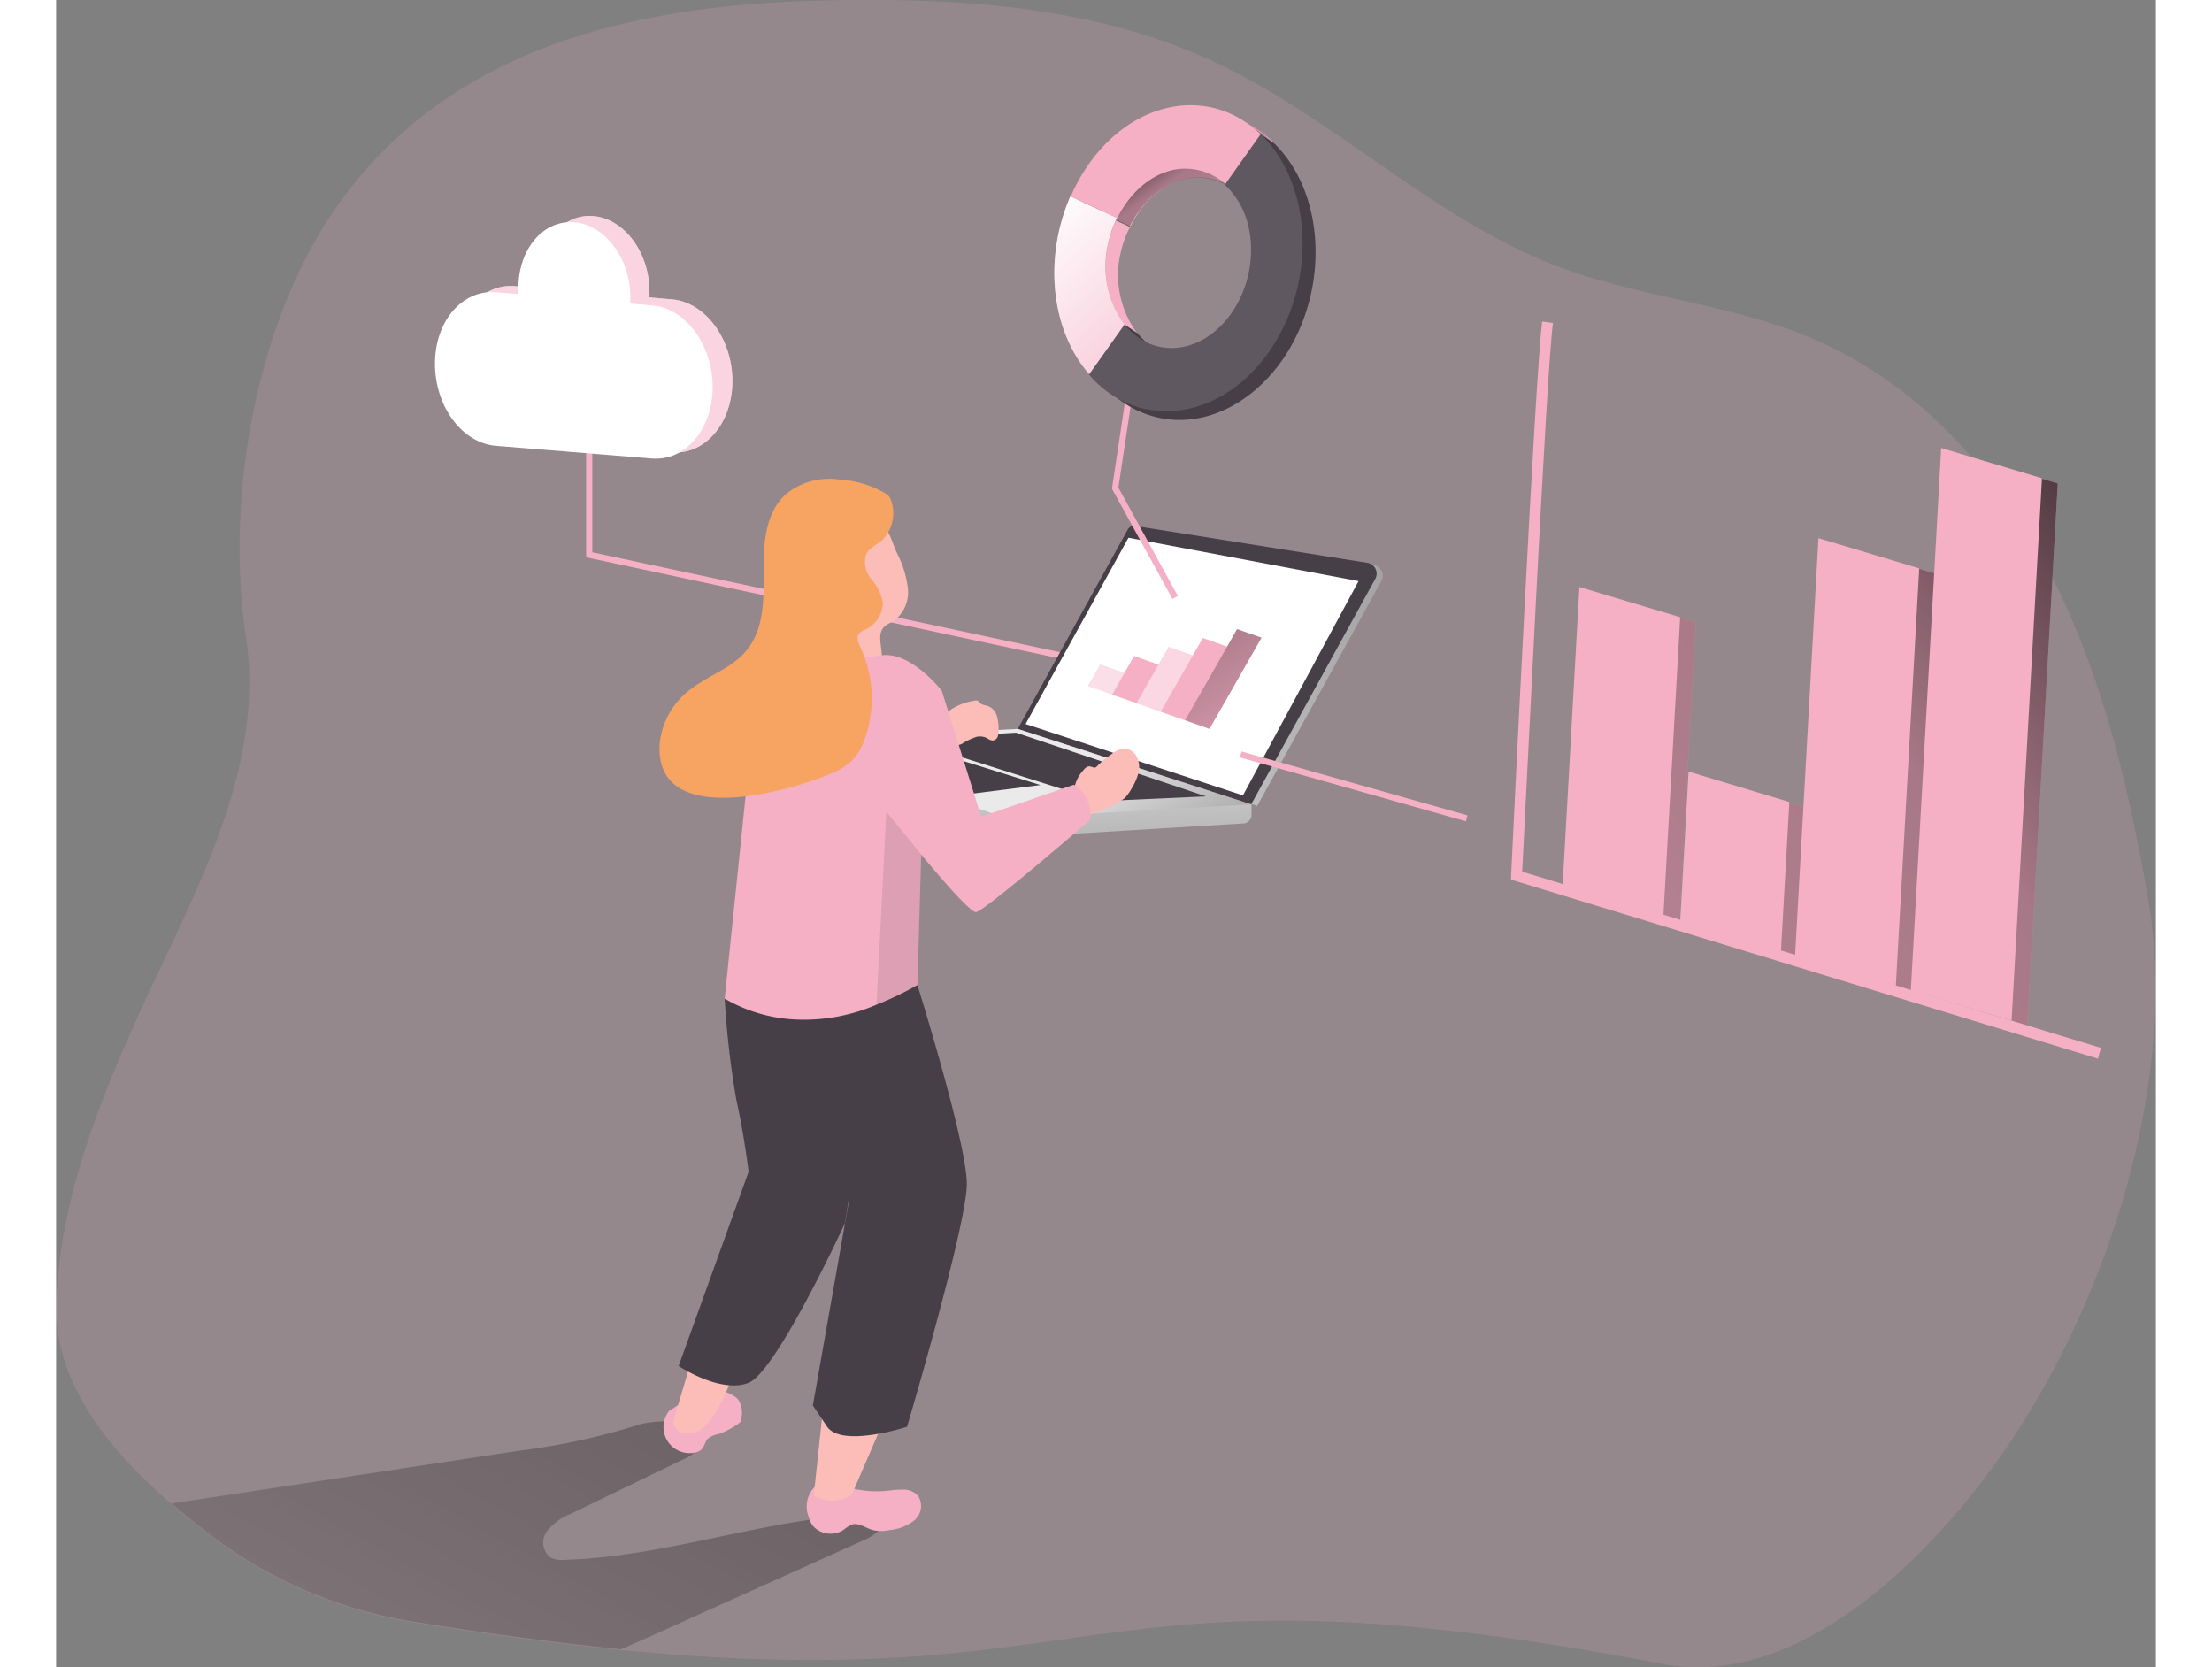 <svg xmlns="http://www.w3.org/2000/svg" xmlns:xlink="http://www.w3.org/1999/xlink" id="Layer_1" data-name="Layer 1" viewBox="0 0 150.03 119.12" width="406" height="306" class="illustration styles_illustrationTablet__1DWOa"><rect x="0" y="0" width="150.03" height="119.12" fill="#808080" stroke="none"/><defs><linearGradient id="linear-gradient" x1="346.78" y1="-130.78" x2="202.62" y2="-31.92" gradientTransform="matrix(1, -0.1, 0.1, 1, -181.12, 186.4)" gradientUnits="userSpaceOnUse"><stop offset=".01"/><stop offset=".08" stop-opacity=".69"/><stop offset=".21" stop-opacity=".32"/><stop offset="1" stop-opacity="0"/></linearGradient><linearGradient id="linear-gradient-2" x1="353.13" y1="-121.52" x2="208.97" y2="-22.66" xlink:href="#linear-gradient"/><linearGradient id="linear-gradient-3" x1="353.24" y1="-121.36" x2="209.08" y2="-22.5" xlink:href="#linear-gradient"/><linearGradient id="linear-gradient-4" x1="355.49" y1="-118.08" x2="211.33" y2="-19.22" xlink:href="#linear-gradient"/><linearGradient id="linear-gradient-5" x1="68.54" y1="83.97" x2="20.47" y2="170.22" gradientTransform="matrix(1, 0, 0, 1, 0, 0)" xlink:href="#linear-gradient"/><linearGradient id="linear-gradient-6" x1="82.07" y1="62.8" x2="107.72" y2="62.8" gradientUnits="userSpaceOnUse"><stop offset="0" stop-color="#eaeaea"/><stop offset="1" stop-color="#a3a3a3"/></linearGradient><linearGradient id="linear-gradient-7" x1="-312.67" y1="496.34" x2="-305.58" y2="506.8" gradientTransform="matrix(0.91, 0.58, -0.41, 0.91, 572.22, -204.95)" xlink:href="#linear-gradient-6"/><linearGradient id="linear-gradient-8" x1="-310.08" y1="500.67" x2="-301.95" y2="505.21" gradientTransform="matrix(0.91, 0.58, -0.41, 0.91, 572.22, -204.95)" xlink:href="#linear-gradient-6"/><linearGradient id="linear-gradient-9" x1="-761.81" y1="755.58" x2="-743.85" y2="768.3" gradientTransform="matrix(0.88, 0.31, -0.51, 0.89, 1132.83, -394.01)" xlink:href="#linear-gradient"/><linearGradient id="linear-gradient-10" x1="90.52" y1="23.84" x2="103.33" y2="41.65" gradientTransform="matrix(1, 0, 0, 1, 0, 0)" xlink:href="#linear-gradient"/><linearGradient id="linear-gradient-11" x1="82.3" y1="30.33" x2="96.06" y2="45.51" gradientUnits="userSpaceOnUse"><stop offset=".01" stop-color="#fff"/><stop offset="1" stop-color="#fff" stop-opacity="0"/></linearGradient></defs><title>15</title><path d="M151.19 120.13c-5.34 7.26-14.28 15.67-23.47 13.91-41.62-8-39.08 2.44-74.43-1-4.37-.44-9.33-1.08-15-2a32.31 32.31.0 01-14.89-6.6c-.74-.58-1.48-1.18-2.22-1.82-4.35-3.76-8.37-8.54-8.23-14.26.18-7.09 2.83-13.92 5.7-20.31 3.88-8.63 9.28-17.73 7.85-27.34C25.07 51.2 27 39.55 32 31.4c8-12.81 22-15.93 36-16.22 9.25-.19 18.77.36 27.2 4.17 8.86 4 16 11.4 25 14.83 6 2.26 12.56 2.7 18.43 5.25 7.39 3.21 13.09 9.57 16.79 16.73s5.56 15.11 6.95 23C164.76 92.55 159.21 109.24 151.19 120.13z" transform="translate(-12.93 -15.15)" fill="#f5b0c6" opacity=".18" style="isolation: isolate;"/><polygon points="71.91 47.09 37.87 39.82 37.87 29.29 38.31 29.29 38.31 39.46 72 46.66 71.91 47.09" fill="#f5b0c6"/><polygon points="115.97 65.82 108.77 63.65 109.97 42.31 117.16 44.47 115.97 65.82" fill="#f5b0c6"/><polygon points="124.36 68.34 117.17 66.18 117.77 55.51 124.96 57.67 124.36 68.34" fill="#f5b0c6"/><polygon points="132.57 70.81 125.38 68.64 127.05 38.82 134.25 40.98 132.57 70.81" fill="#f5b0c6"/><polygon points="140.84 73.29 133.65 71.13 135.82 32.38 143.02 34.54 140.84 73.29" fill="#f5b0c6"/><polygon points="115.97 65.82 108.77 63.65 109.97 42.31 117.16 44.47 115.97 65.82" fill="url(#linear-gradient)"/><polygon points="124.36 68.34 117.17 66.18 117.77 55.51 124.96 57.67 124.36 68.34" fill="url(#linear-gradient-2)"/><polygon points="132.57 70.81 125.38 68.64 127.05 38.82 134.25 40.98 132.57 70.81" fill="url(#linear-gradient-3)"/><polygon points="140.84 73.29 133.65 71.13 135.82 32.38 143.02 34.54 140.84 73.29" fill="url(#linear-gradient-4)"/><path d="M70.76 125.14l-12.63 5.69c-1.61.73-3.22 1.46-4.84 2.16-4.37-.44-9.33-1.08-15-2a32.31 32.31.0 01-14.89-6.6c-.74-.58-1.48-1.18-2.22-1.82l24.78-3.76a48.7 48.7.0 008.62-1.87c1-.34 5.89-.71 4.11 1.82a2.19 2.19.0 01-.89.63l-8.14 3.94A3.88 3.88.0 0048 124.56a1.35 1.35.0 00.25 1.87 1.91 1.91.0 001 .17c7.7-.23 15.13-3.26 22.84-3.31C72.47 124 71.54 124.79 70.76 125.14z" transform="translate(-12.93 -15.15)" fill="url(#linear-gradient-5)"/><path d="M82.07 67.33l7.85-14.19a.54.54.0 01.57-.27l16.6 2.65a.78.78.0 01.56 1.09l-8.9 16.12z" transform="translate(-12.93 -15.15)" fill="url(#linear-gradient-6)"/><path d="M65.15 68.1l.21.74a.81.81.0 00.5.55l14.85 5.5a1.24 1.24.0 00.59.09l16.48-1a.61.61.0 00.56-.66v-.71z" transform="translate(-12.93 -15.15)" fill="url(#linear-gradient-7)"/><path d="M81.64 67.23 89.49 53a.52.52.0 01.56-.27l16.61 2.64a.78.78.0 01.55 1.09L98.32 72.62z" transform="translate(-12.93 -15.15)" fill="#473f47"/><path d="M98.32 72.62 81 73.61a.86.86.0 01-.38-.06L65.15 68.1l16.49-.87z" transform="translate(-12.93 -15.15)" fill="url(#linear-gradient-8)"/><polygon points="60.59 52.8 74.61 57.24 82.16 56.9 68.59 52.35 60.59 52.8" fill="#473f47"/><polygon points="57.49 54.46 63.3 53.9 70.33 56.09 64.55 56.82 57.49 54.46" fill="#473f47"/><path d="M71.31 70.28a1.92 1.92.0 00.83.7c.5.19 2.66 1 2.66 1a.7.7.0 00.6-.21z" transform="translate(-12.93 -15.15)" fill="#eaeaea"/><polygon points="69.27 51.73 84.8 56.83 93.06 41.52 76.62 38.42 69.27 51.73" fill="#fff"/><path d="M91 56.8a1.63 1.63.0 01.39.13.24.24.0 00.17.0" transform="translate(-12.93 -15.15)" fill="none" stroke="#f8f8f8" stroke-linecap="round" stroke-linejoin="round" stroke-width=".12" opacity=".43"/><path d="M56.77 115.91a1.86 1.86.0 001.9 3 .84.84.0 00.36-.19c.23-.21.26-.56.47-.78a1.72 1.72.0 01.77-.33 5.67 5.67.0 001.38-.72.83.83.0 00.17-.15.59.59.0 00.07-.25 1.82 1.82.0 00-.2-1.31 1.34 1.34.0 00-.46-.36 2.16 2.16.0 00-1.09-.32 3 3 0 00-.88.19 6.87 6.87.0 00-2.21 1.07" transform="translate(-12.93 -15.15)" fill="#f5b0c6"/><path d="M58.32 112.35 57 116.8s.25 1.12 1.66.65 2.6-4 2.6-4z" transform="translate(-12.93 -15.15)" fill="#fcbcb8"/><path d="M72.42 121.65a8.13 8.13.0 011.1-.07 1.39 1.39.0 011 .45 1.34 1.34.0 01-.26 1.74 3.34 3.34.0 01-1.77.7 2.75 2.75.0 01-1.21.0c-.5-.14-1-.54-1.47-.4a2.34 2.34.0 00-.58.36 1.7 1.7.0 01-2.24-.27 2.25 2.25.0 01-.31-.69 2 2 0 01.55-2.18c.78-.54 1.38-.17 2.13.08A7.34 7.34.0 0072.42 121.65z" transform="translate(-12.93 -15.15)" fill="#f5b0c6"/><path d="M71.77 117.34l-2 4.63a2.79 2.79.0 01-1.91.36l-.8-.29.69-6.47z" transform="translate(-12.93 -15.15)" fill="#fcbcb8"/><path d="M86.28 70.24c.13-.17.3-.36.51-.33s.25.11.38.08a.45.45.0 00.19-.15 6.54 6.54.0 011-.82 1.73 1.73.0 01.77-.37 1 1 0 011 .55 1.65 1.65.0 01.13 1.18 4.13 4.13.0 01-.48 1.1 3.55 3.55.0 01-.5.7 7.91 7.91.0 01-2.4 1.13.71.71.0 01-.28.09c-.17.0-.3-.15-.4-.29a2.79 2.79.0 01-.54-1.44A2.47 2.47.0 0186.28 70.24z" transform="translate(-12.93 -15.15)" fill="#fcbcb8"/><path d="M78.5 65.22a.41.41.0 01.29.0.86.86.0 01.13.14c.17.17.45.18.67.27a1.1 1.1.0 01.57.71 3.27 3.27.0 01.11.94 1.32 1.32.0 01-.06.49.42.42.0 01-.37.29.8.8.0 01-.38-.16 1.11 1.11.0 00-.74-.11 4.65 4.65.0 00-.94.42.81.81.0 01-1.28-.4c-.28-.57-.58-1.22.0-1.69A4.13 4.13.0 0178.5 65.22z" transform="translate(-12.93 -15.15)" fill="#fcbcb8"/><path d="M60.7 86.5a63.68 63.68.0 00.84 7.27c.54 2.39.87 5.1.87 5.1l-5 13.88s3 2 5 1.2 6.89-11.42 6.89-11.42l1.88-12.12-5-5.53z" transform="translate(-12.93 -15.15)" fill="#473f47"/><path d="M74.47 85.53S78 96.81 78 99.74s-4.27 17.35-4.27 17.35-4.63 1.52-5.71.0L67 115.57 69.57 101s-3.69-7.59-4.34-9.55a20.46 20.46.0 01-.85-3.68z" transform="translate(-12.93 -15.15)" fill="#473f47"/><path d="M73 54.65a7.33 7.33.0 01.79 2.56 2.55 2.55.0 01-1.06 2.34 2.64 2.64.0 00-.63.38c-.67.67.1 1.87-.29 2.72a1.34 1.34.0 01-1.65.6 2.19 2.19.0 01-1.23-1.41 6.45 6.45.0 01-.22-1.91l-.07-3.83a4.83 4.83.0 01.4-2.5 2.59 2.59.0 012.38-1.24C72.36 52.49 72.64 53.89 73 54.65z" transform="translate(-12.93 -15.15)" fill="#fcbcb8"/><path d="M86.78 73.76s-7.59 6.56-8.13 6.56-3.91-4.12-3.91-4.12l-.27 9.33a22.79 22.79.0 01-2.92 1.4A13 13 0 0166 88a11.08 11.08.0 01-5.3-1.5l2.27-22s4.3-3 5.77-2.53a9.42 9.42.0 003.18.0c2.12-.27 4.29 2.53 4.29 2.53l2.82 9 6.61-2.28A2.44 2.44.0 0186.78 73.76z" transform="translate(-12.93 -15.15)" fill="#f5b0c6"/><path d="M72.33 50.49a7.38 7.38.0 00-3.48-1.08 4.87 4.87.0 00-3.8 1.07c-1.44 1.32-1.59 3.51-1.57 5.46s.05 4.09-1.16 5.61c-1 1.29-2.71 1.82-4 2.81a5.48 5.48.0 00-2.27 4c-.31 6 9.1 3.4 12.2 2.08a4.88 4.88.0 001.49-.89 4.13 4.13.0 001-1.69 8.68 8.68.0 00-.35-6.49c-.14-.3-.3-.67-.1-.94a1 1 0 01.4-.27A2.16 2.16.0 0072 58.18a3.53 3.53.0 00-.82-1.65 1.87 1.87.0 01-.38-1.75c.22-.47.74-.7 1.12-1a2.74 2.74.0 00.62-3A1.23 1.23.0 0072.33 50.49z" transform="translate(-12.93 -15.15)" fill="#f7a463"/><path d="M74.74 76.2" transform="translate(-12.93 -15.15)" fill="#f7a463"/><path d="M74.74 76.2l-.27 9.33a22.79 22.79.0 01-2.92 1.4l.7-13.79z" transform="translate(-12.93 -15.15)" fill="#020202" opacity=".1"/><path d="M158.82 90.79 116.89 78v-.3c.07-1.46 1.72-35.85 2.22-39.58l.77.11c-.48 3.51-2 35.72-2.2 39.2l41.35 12.59z" transform="translate(-12.93 -15.15)" fill="#f5b0c6"/><g opacity=".41"><polygon points="75.46 49.63 73.71 49.02 74.6 47.47 76.35 48.08 75.46 49.63" fill="#f5b0c6"/></g><polygon points="77.2 50.24 75.45 49.63 77.02 46.87 78.77 47.49 77.2 50.24" fill="#f5b0c6"/><g opacity=".5"><polygon points="78.93 50.86 77.18 50.24 79.49 46.21 81.24 46.83 78.93 50.86" fill="#f5b0c6"/></g><polygon points="80.67 51.47 78.92 50.85 81.93 45.58 83.68 46.2 80.67 51.47" fill="#f5b0c6"/><polygon points="82.41 52.08 80.66 51.46 84.38 44.95 86.13 45.56 82.41 52.08" fill="#f5b0c6"/><polygon points="82.41 52.08 80.66 51.46 84.38 44.95 86.13 45.56 82.41 52.08" fill="url(#linear-gradient-9)"/><polygon points="114.84 65.44 107.64 63.28 108.84 41.94 116.04 44.1 114.84 65.44" fill="#f5b0c6"/><polygon points="123.24 67.97 116.04 65.81 116.64 55.13 123.84 57.3 123.24 67.97" fill="#f5b0c6"/><polygon points="131.45 70.43 124.25 68.27 125.92 38.45 133.12 40.61 131.45 70.43" fill="#f5b0c6"/><polygon points="139.72 72.92 132.52 70.76 134.69 32.01 141.89 34.17 139.72 72.92" fill="#f5b0c6"/><path d="M61.25 42.37c0 3-1.94 5.3-4.35 5.1h0l-11.18-.94c-2.41-.2-4.36-2.81-4.36-5.84s2-5.3 4.36-5.1l1.6.13c0-.14.0-.29.0-.44.0-2.78 1.8-4.88 4-4.69s4 2.59 4 5.37h0a3.17 3.17.0 010 .44l1.61.14C59.3 36.74 61.25 39.35 61.25 42.37z" transform="translate(-12.93 -15.15)" fill="#fff"/><path d="M61.25 42.37c0 3-1.94 5.3-4.35 5.1h0l-11.18-.94c-2.41-.2-4.36-2.81-4.36-5.84s2-5.3 4.36-5.1l1.6.13c0-.14.0-.29.0-.44.0-2.78 1.8-4.88 4-4.69s4 2.59 4 5.37h0a3.17 3.17.0 010 .44l1.61.14C59.3 36.74 61.25 39.35 61.25 42.37z" transform="translate(-12.93 -15.15)" fill="#f5b0c6" opacity=".53" style="isolation: isolate;"/><path d="M59.84 42.81c0 3-1.94 5.3-4.35 5.1h0L44.31 47C41.9 46.77 40 44.16 40 41.13s1.95-5.3 4.36-5.1l1.6.13c0-.15.0-.29.0-.44.0-2.78 1.79-4.88 4-4.69s4 2.59 4 5.37h0c0 .15.0.3.0.44l1.6.14C57.89 37.18 59.84 39.79 59.84 42.81z" transform="translate(-12.93 -15.15)" fill="#fff"/><polygon points="79.76 42.79 75.44 34.92 76.78 26 77.22 26.07 75.9 34.84 80.15 42.58 79.76 42.79" fill="#f5b0c6"/><rect x="105.42" y="62.94" width=".44" height="16.78" transform="translate(-4.67 138.43) rotate(-74.21)" fill="#f5b0c6"/><path d="M95.4 27.92a4.17 4.17.0 012 1l2.55-3.57c-3.67-3.54-9.26-2.45-12.49 2.43a13 13 0 00-1.09 2l3.33 1.54C90.88 28.84 93.2 27.45 95.4 27.92z" transform="translate(-12.93 -15.15)" fill="#f5b0c6"/><path d="M99.91 25.37l-2.55 3.57a4.17 4.17.0 00-2-1c-2.2-.47-4.52.92-5.74 3.43l-1-.46h0l.07-.16-2.32-1.07a13.18 13.18.0 011-1.85C90.65 22.92 96.24 21.83 99.91 25.37z" transform="translate(-12.93 -15.15)" fill="url(#linear-gradient-10)"/><path d="M90.2 39l-2.54 3.56a8.81 8.81.0 01-.7-.94l2.31-3.25a7 7 0 01-1.16-5.81 8.08 8.08.0 01.55-1.66l1 .47A7.52 7.52.0 0089 33.17 7 7 0 0090.2 39z" transform="translate(-12.93 -15.15)" fill="#f5b0c6"/><path d="M91.72 45a7.37 7.37.0 01-4.06-2.47l1.61-4.19.93.62c1.92 2.38 5.21 2.2 7.33-.42s2.29-6.66.37-9a4.77 4.77.0 00-.53-.57L99 24.75l.93.61c3.67 3.55 4 10.38.78 15.27C98.46 44 95 45.7 91.73 45z" transform="translate(-12.93 -15.15)" fill="#473f47"/><path d="M94.47 27.29a4.36 4.36.0 012 1L99 24.75c-3.67-3.54-9.26-2.46-12.49 2.43a12.37 12.37.0 00-1.08 2l3.32 1.55c1.25-2.51 3.53-3.91 5.72-3.44z" transform="translate(-12.93 -15.15)" fill="#f5b0c6"/><path d="M89.27 38.35 87 41.6l-.23.31C84 38.76 83.48 33.6 85.4 29.18l1 .47 2.32 1.07-.07.16h0a7.8 7.8.0 00-.55 1.65A7 7 0 0089.27 38.35z" transform="translate(-12.93 -15.15)" fill="#f5b0c6"/><path d="M89.27 38.35 87 41.6l-.23.31C84 38.76 83.48 33.6 85.4 29.18l1 .47 2.32 1.07-.07.16h0a7.8 7.8.0 00-.55 1.65A7 7 0 0089.27 38.35z" transform="translate(-12.93 -15.15)" fill="url(#linear-gradient-11)"/><path d="M90.79 44.39a7.42 7.42.0 01-4.06-2.48l2.54-3.57c1.93 2.39 5.21 2.2 7.33-.41s2.3-6.67.37-9a4.11 4.11.0 00-.53-.57L99 24.74c3.67 3.54 4 10.38.78 15.27-2.23 3.37-5.7 5.06-9 4.36z" transform="translate(-12.93 -15.15)" fill="#605860"/></svg>